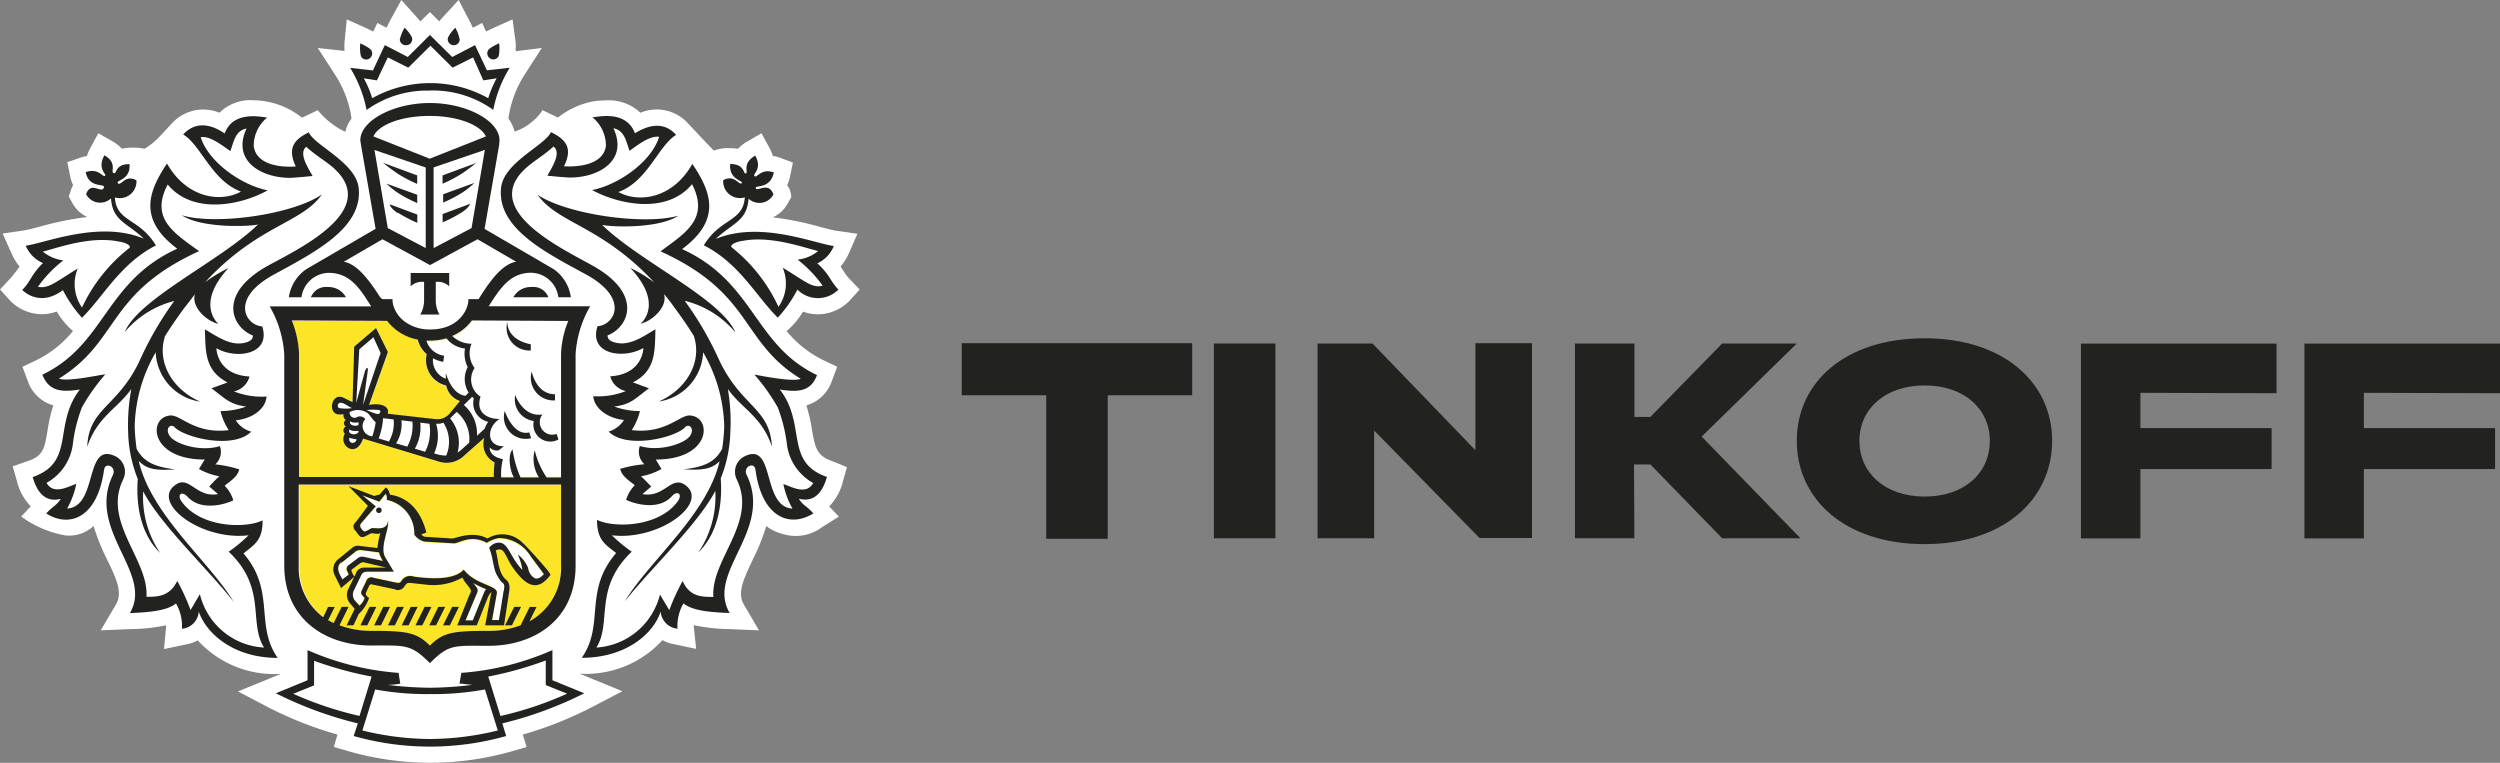 <svg id="Layer_1" data-name="Layer 1" xmlns="http://www.w3.org/2000/svg" viewBox="0 0 243.88 74.41"><rect x="0" y="0" width="243.88" height="74.41" fill="#808080" stroke="none"/><defs><style>.cls-1,.cls-5{fill:#222220;}.cls-2{fill:#dee0e2;}.cls-2,.cls-4,.cls-5{fill-rule:evenodd;}.cls-3{fill:#fff;}.cls-4{fill:#fce527;}</style></defs><title>11</title><path class="cls-1" d="M102.06,38.56H93.82V33.48H116.3v5.08h-8.24v14h-6Z" transform="translate(0 0)"/><path class="cls-1" d="M118.42,52.51v-19h6v19Z" transform="translate(0 0)"/><path class="cls-1" d="M143.93,43.92V33.48h5.52v19h-5.12L134.05,42V52.51h-5.52v-19h5.36Z" transform="translate(0 0)"/><path class="cls-1" d="M159.44,52.51h-5.8v-19h5.8v7.16H161l7-7.16h7.28L166,42.59l9.64,9.92H168L161,45.31h-1.6Z" transform="translate(0 0)"/><path class="cls-1" d="M200.19,43c0,5.68-4.68,10.08-12.44,10.08S175.28,48.71,175.28,43,180,33,187.75,33,200.19,37.36,200.19,43Zm-6.08,0c0-3.12-2.52-5.4-6.36-5.4s-6.36,2.28-6.36,5.4,2.48,5.44,6.36,5.44S194.11,46.15,194.11,43Z" transform="translate(0 0)"/><path class="cls-1" d="M208.8,38.32v3.44h12.8v4H208.8v6.76H203v-19h19.08v4.84Z" transform="translate(0 0)"/><path class="cls-1" d="M230.6,38.32v3.44h12.8v4H230.6v6.76h-5.8v-19h19.08v4.84Z" transform="translate(0 0)"/><path class="cls-2" d="M23.73,54c1-.83,1.91-1.24,1.87-3.24-1.57.8-6,.76-7.87-1.8-.53-.73,0-1.09.54-.52,1.27,1.44,3.62.79,4.48.37a3.39,3.39,0,0,0-.84-1.42c.32-.32,1.23-.79,1.42-1.6A11.35,11.35,0,0,0,21,45.29a1.63,1.63,0,0,0,.46-1.78c-1.93.59-4.31-.21-4.85-.93s0-1.36.46-.9c1,1,5.69,2.16,7.45.41A2.62,2.62,0,0,1,23,41c1.63-.16,2.93-1.12,3-2.32a7.25,7.25,0,0,1-3.18-.5,2,2,0,0,0,1.52-1.45c-3-.18-3.22-2.39-3.23-2.76,1.94,1.12,5.36.62,4.47-2.13-1.61-.09-3.24-2.7,1.2-5.1,4-2.18,8.62-4.54,8.22-8.41-.26-2.48-4.35-4.17-4.87-5.43-1.7.81-2,1.75-1.28,3.33,0,0-3.8.38-4.1-2a3.58,3.58,0,0,1,1.32-2.78c-.43,0-3.29-.77-4.15,1.57-1.61-1.09-3-1.06-4.06.1,1.72,1,2.79,4.53,5.64,5.57-2,1.1-5.31.64-7.22-2.74-1.81,2.73-2.85,5.43,1,8.31-7.07,3.22-7,9.36-13.16,12.29C4.79,38.25,6.1,38.25,7.78,38c-2.66,3.45-.39,7.07-4.6,8.54.39,1.41,1.18,2.53,2.74,2.12-.44.69-.73.67-1.42,1.43,2.3,1.45,5,.4,5.65-4.25.11-.83,1.25-.31.86.5-2.62,5.42,4,9.5,1.66,13.48,2.07-.09,3.64-.25,4.51-.95a4.47,4.47,0,0,1,.58,2.48,1.81,1.81,0,0,0,1.64-1.68c.75,2.18,3.42,4.51,7.71,4.51-2.27-3.23-.16-6.52-3.37-10.22m-4.23,4-.92,1.56a20,20,0,0,0-1.3-2.84c-.73,1.52-1.9,1.55-3,1.55C14.51,54.59,10,50.94,12,46.8a1.68,1.68,0,0,0-.72-2.28C8.18,43,9.59,49.41,6.54,49.6a8.16,8.16,0,0,0,.89-2.39c-.65.17-2.21,1.16-2.91-.11a5,5,0,0,0,2.58-3.9A15,15,0,0,1,8,39.72a19.51,19.51,0,0,1,2.27-3.2c-.31,0-3.75.77-4.52.41,5.95-3.65,4.61-8.3,13.67-12.43-2.38-1.77-4.81-3.17-3.07-6.55,2.48,3,7.21,2,9.75.56-2.52-.5-5.77-2.72-6.54-5.19,1-.15,2.18.88,2.89,1.36.34-.91.48-2,1.58-2.2-1.47,3.16,1.44,4.8,4.22,4.81.43,0,2.23-.18,2.23-.18-.29-.59-1.45-2.2-.6-2.86.68.64,1.49,1.15,2.23,1.71,5.4,4.18-2.57,8.05-5.83,9.81-5.12,2.76-3.75,6.05-1.61,6.89,0,.37-.24.54-.59.65-1.49.5-2.9-.57-4.09-1.25.07,2.06-.07,4,2.21,5.18l-1.57.58c1.35,1,1.76,1.57,3.39,1.78A7.37,7.37,0,0,1,21.5,40a6,6,0,0,0,.8,1.86c-3.33.4-4.66-1.51-5.69-1.43-2.2.16-2.06,4.3,3.35,4.3l-.56.93a6.15,6.15,0,0,0,2,.71c-.36.29-.71.68-1,1l.86.74c-2.21.4-2.83-2-4.26-.82-2.18,1.73,2.63,5.38,7.25,4.84a15,15,0,0,1-1.94,1.61c3.76,3.55,1.91,6.9,3.45,9.35a6.81,6.81,0,0,1-6.21-5.17" transform="translate(0 0)"/><path class="cls-2" d="M13.57,45c.78.81,1.73.9,3.52.78-2-.24-3.08-.72-3.77-2a19.1,19.1,0,0,1-.2-2.17,15.05,15.05,0,0,1,2.06-7.26,5.07,5.07,0,0,0,4.34,4.81c-2.7-1.18-4.29-3.84-3.42-6.41.56-.9,1.2-1.83,1.91-2.77.36-.46.7-.89,1-1.3-.36,1.31,1.22,2.67,2.29,2.89-.58-.56-1.81-2.39,1-5.44A13,13,0,0,0,20,27.53c5.18-5.6,9.44-5.76,11.4-8.58-2.84,1.94-10.34,3-13.71,2.07,1.86,1.24,6.35,1.13,7.44.9-3.66,3.56-11.64,7.23-13,10.5A9.32,9.32,0,0,1,17,29.35a32.47,32.47,0,0,0-3.34,5.74c-2.12,4.61-5,4.67-5.15,8.48,1-3,2.94-3.7,4.3-5.63a19,19,0,0,0-.31,4.19,13.06,13.06,0,0,0,.94,4.59c-.14,1.88,0,5.09,2.19,7.22a9.73,9.73,0,0,1-1.65-6c1.69,3.26,6.5,7.76,8.83,10.78-2.33-3.89-8-8.43-9.25-13.68" transform="translate(0 0)"/><path class="cls-2" d="M66.86,29.35a9.34,9.34,0,0,1,4.89,3.08c-1.38-3.27-9.37-6.94-13-10.5,1.1.23,5.59.35,7.45-.9-3.37.92-10.88-.13-13.71-2.07,2,2.82,6.22,3,11.4,8.58A12.94,12.94,0,0,0,61.5,26.1c2.85,3.05,1.62,4.87,1,5.44,1.06-.23,2.65-1.58,2.29-2.89.34.41.69.85,1,1.3.71.94,1.34,1.87,1.9,2.77.86,2.57-.73,5.23-3.42,6.41a5.06,5.06,0,0,0,4.33-4.81,15,15,0,0,1,2.06,7.26,19.12,19.12,0,0,1-.2,2.17c-.69,1.31-1.8,1.79-3.76,2,1.79.11,2.73,0,3.52-.78-1.23,5.24-6.93,9.79-9.26,13.68,2.33-3,7.14-7.52,8.83-10.78a9.74,9.74,0,0,1-1.65,6c2.15-2.12,2.32-5.33,2.18-7.22a13.18,13.18,0,0,0,.94-4.59,18.58,18.58,0,0,0-.31-4.19c1.36,1.94,3.33,2.68,4.3,5.63-.18-3.81-3-3.87-5.15-8.48a32.16,32.16,0,0,0-3.34-5.74" transform="translate(0 0)"/><path class="cls-2" d="M76.1,38c1.67.26,3,.26,3.61-1.41-6.15-2.93-6.1-9.07-13.16-12.29,3.88-2.88,2.84-5.59,1-8.31-1.91,3.38-5.2,3.84-7.22,2.74,2.85-1,3.92-4.55,5.64-5.57C64.93,12,63.55,11.94,62,13c-.87-2.33-3.72-1.57-4.15-1.57a3.58,3.58,0,0,1,1.32,2.78c-.3,2.34-4.09,2-4.09,2,.76-1.58.43-2.52-1.28-3.33-.52,1.26-4.6,2.95-4.86,5.43-.41,3.88,4.18,6.23,8.21,8.41,4.44,2.4,2.81,5,1.2,5.1-.89,2.76,2.53,3.25,4.47,2.13,0,.37-.25,2.58-3.23,2.76a2,2,0,0,0,1.52,1.45,7.3,7.3,0,0,1-3.18.5c.11,1.2,1.41,2.16,3,2.32a2.61,2.61,0,0,1-1.51,1.13c1.76,1.75,6.49.6,7.45-.41.44-.46,1,.2.46.89s-2.92,1.52-4.85.93a1.64,1.64,0,0,0,.45,1.78,11.34,11.34,0,0,0-2.37.45c.18.81,1.1,1.28,1.42,1.6a3.4,3.4,0,0,0-.84,1.42c.86.42,3.22,1.07,4.48-.37.51-.57,1.07-.21.55.52-1.86,2.56-6.3,2.6-7.87,1.8,0,2,.82,2.41,1.87,3.25-3.21,3.7-1.09,7-3.36,10.22,4.28,0,7-2.33,7.71-4.51a1.81,1.81,0,0,0,1.64,1.68,4.54,4.54,0,0,1,.58-2.48c.87.7,2.45.86,4.51.95-2.34-4,4.29-8.05,1.66-13.48-.39-.81.75-1.33.86-.5.61,4.64,3.35,5.7,5.65,4.25-.69-.76-1-.74-1.42-1.43,1.55.41,2.34-.71,2.74-2.12-4.21-1.48-1.94-5.09-4.6-8.54m.35,9.23a7.86,7.86,0,0,0,.88,2.4c-3.06-.2-1.64-6.64-4.7-5.09a1.68,1.68,0,0,0-.72,2.28c2,4.14-2.56,7.79-2.3,11.42-1.13,0-2.3,0-3-1.55a20.13,20.13,0,0,0-1.3,2.84l-.92-1.56a6.82,6.82,0,0,1-6.21,5.17c1.54-2.45-.31-5.79,3.45-9.35a14.79,14.79,0,0,1-1.94-1.61c4.62.55,9.43-3.11,7.24-4.84-1.43-1.13-2.06,1.22-4.26.82l.86-.74c-.3-.3-.65-.69-1-1a6.12,6.12,0,0,0,2-.71l-.56-.93c5.41,0,5.54-4.14,3.35-4.3-1-.08-2.37,1.82-5.69,1.43a6.25,6.25,0,0,0,.8-1.86,7.38,7.38,0,0,1-2.51-.44c1.63-.21,2-.76,3.39-1.78l-1.57-.58c2.28-1.14,2.14-3.12,2.2-5.18-1.19.69-2.6,1.75-4.08,1.25-.35-.12-.59-.28-.59-.65,2.14-.84,3.5-4.13-1.61-6.89C54.35,24,46.38,20.14,51.78,16c.74-.56,1.54-1.07,2.22-1.71.85.65-.31,2.26-.6,2.86,0,0,1.8.18,2.22.18,2.78,0,5.7-1.66,4.23-4.81,1.11.23,1.24,1.29,1.57,2.2.71-.48,1.94-1.51,2.89-1.36-.77,2.47-4,4.69-6.54,5.19,2.55,1.39,7.27,2.42,9.75-.56,1.74,3.37-.68,4.78-3.07,6.55,9.07,4.14,7.73,8.78,13.68,12.43-.77.36-4.22-.36-4.52-.41a19.24,19.24,0,0,1,2.28,3.2,15.12,15.12,0,0,1,.88,3.48,5.05,5.05,0,0,0,2.58,3.9c-.7,1.27-2.25.28-2.9.11" transform="translate(0 0)"/><path class="cls-2" d="M33.27,57.37l1.29-1.1-.2-.4c-.14-.28-.07-.3.08-.41l.68-.51a.54.54,0,0,1,.52-.07l2,.48H35.54a.83.83,0,0,0-.83.59l-.15.31L34,57.42a1.29,1.29,0,0,0,.21,1.51l.39.46L33.81,61h.67L35,59.88a3.64,3.64,0,0,0,1-1.55c-.23-.19-.4-.32-.27-.59l.25-.53c.08-.18.11-.25.35-.2l2.15.47a.75.75,0,0,0,.95-.24c.3-.45.34-.4,1-.33l1.1.12a5.78,5.78,0,0,0,3.58-.7A14.11,14.11,0,0,0,46,57.5c.07.13,0,.32-.14.56L44.61,61h1.9l1.08-2.69a1.55,1.55,0,0,1,.36-.56L47.33,61h1.84l.49-3.22c.11-.71,0-.94-.3-1.24-.77-.65-.75-2-1-2.84a.74.74,0,0,1,.46-.09c.4,0,.7,1.07,1.18,1.72.94,1.33,2.23,2.79,3.71.73a4.8,4.8,0,0,0-.48-.65l-.41-.48c-.24-.27-1.38-1.57-1.86-2a2.78,2.78,0,0,0-3.41-.4c-1.5-.78-3.08,0-3.46,0l-2.58-.16a.51.51,0,0,1-.42-.25l.48-.16C41.13,50.07,40,48.5,38,48.24c0,0-.12-.59-.41-.71l-.59.69a2,2,0,0,0-.5.14L34,47.43l1.89,1.91s-1,1.39-1.26,1.67a.51.51,0,0,0,0,.71l.37.48c.19.25.4.24.7.08l.41-.22c.18-.15.79.15,1-.09a7.64,7.64,0,0,0-.29,1.48l-1.7-.2a.86.86,0,0,0-.77.18L33,54.55a1.26,1.26,0,0,0-.33,1.6Zm14,.32-1.15,2.83h-.71l1.15-2.74c.12-.35-.11-.52-.39-.91a8.32,8.32,0,0,0,1.25.6,1.4,1.4,0,0,0-.14.22M36.2,51.55l-.33.17c-.23.13-.34.19-.54-.06l-.14-.18a.37.37,0,0,1,.05-.46l1.41-1.65-1.3-1.07,1.66.61.61-.76c.18.15.12.59.12.59a3.36,3.36,0,0,1,2.69,3.39,1.61,1.61,0,0,0,1,.69l2.87.17c.47,0,1.66-.91,3.19,0a3.05,3.05,0,0,1,1.22-.47,3.72,3.72,0,0,1,3.08,1.78C52.32,55,53.06,56,53.06,56c-.32.38-.63.5-.89.41a1.32,1.32,0,0,1-.65-1,3.13,3.13,0,0,0-1-1.31,6,6,0,0,1,.44,1.5c-1.12-1.11-1.33-2.47-2.12-2.65a1.15,1.15,0,0,0-1.13.5c.4.92.38,2,.78,2.69.31.53.37.58.51.7.33.24.14.66.09,1l-.43,2.66H48l.47-2.61c.14-.79-2.09-.79-3.23-2.31-1,1.14-3.7.85-4.88.67a1,1,0,0,0-1.2.43c-.15.27-.41.19-.57.15l-2.15-.46a.52.52,0,0,0-.71.33l-.43.89a.4.4,0,0,0,.08.53l.21.22a1.77,1.77,0,0,1-.51.75l-.47-.53a.94.94,0,0,1-.06-1l.7-1.45a.56.56,0,0,1,.52-.33l2.66,0L37.6,54.4c-.61-1,.4-2.77.25-3.61-.08,1.12-1.43.61-1.65.76M33.31,54.9l1.26-1a.78.78,0,0,1,.63-.25l1.78.23a2.9,2.9,0,0,0,.38.85l-1.89-.4a.65.65,0,0,0-.6.16l-.9.68a.45.45,0,0,0-.08.58l.15.31-.63.47-.24-.45c-.24-.48-.26-.92.14-1.23" transform="translate(0 0)"/><path class="cls-2" d="M38.79,20.72a13.23,13.23,0,0,0,1.91,1V20.9l-2.69-1s0,.33.78.86" transform="translate(0 0)"/><path class="cls-2" d="M40.7,19.74v-.81l-3.05-1.09a7.48,7.48,0,0,0,1.14.92,13,13,0,0,0,1.91,1" transform="translate(0 0)"/><path class="cls-2" d="M40.7,17.91v-.82l-3.34-1.23s.65.53,1.43,1.06a13.23,13.23,0,0,0,1.91,1" transform="translate(0 0)"/><path class="cls-2" d="M50.09,29h3.42a1.59,1.59,0,0,0-1.67-1,1.92,1.92,0,0,0-1.75,1" transform="translate(0 0)"/><path class="cls-2" d="M46.51,15.86l-3.34,1.23v.82a12.86,12.86,0,0,0,1.91-1c.78-.53,1.43-1.06,1.43-1.06" transform="translate(0 0)"/><path class="cls-2" d="M45.87,19.87l-2.69,1v.81a13.24,13.24,0,0,0,1.91-1c.78-.53.78-.86.78-.86" transform="translate(0 0)"/><path class="cls-2" d="M46.23,17.85l-3,1.09v.81a12.81,12.81,0,0,0,1.91-1,7.41,7.41,0,0,0,1.14-.92" transform="translate(0 0)"/><path class="cls-2" d="M32,28a1.58,1.58,0,0,0-1.67,1h3.42A1.93,1.93,0,0,0,32,28" transform="translate(0 0)"/><path class="cls-2" d="M48.73,13.68c0-1.92-3.23-3.64-6.79-3.64s-6.79,1.72-6.79,3.64l.08.47,1.42,8.16-6.73,3.92A4,4,0,0,0,28.18,29h1.23a2.73,2.73,0,0,1,2.84-2.38c1.55.08,2.47,1,3.39,2.38l.24.36.34.53h-9.9a10.7,10.7,0,0,1,1.42,4.69V55.14c0,5.3,4.07,7.82,8.48,7.82,3.4,0,3.86-.15,5.74,1.72C43.82,62.81,44.27,63,47.68,63c4.4,0,8.47-2.52,8.47-7.82V34.56a10.67,10.67,0,0,1,1.41-4.69H47.66l.34-.53.24-.36c.91-1.35,1.83-2.29,3.39-2.38A2.73,2.73,0,0,1,54.47,29H55.7A4,4,0,0,0,54,26.23l-6.73-3.92,1.42-8.16Zm-12.2.94,5,1.71v7.86l-3.7-1.95Zm1.23,16.68a4.93,4.93,0,0,0,3,1.84,2.58,2.58,0,0,0,.87,1.42,2.53,2.53,0,0,0,1.9,3.06,2,2,0,0,0,1.35,1.51l-1.05,1.21a1.53,1.53,0,0,1-1.36.56l-4.69-.53c.2-.52-.34-1.13-1.82-.87l1.84-5.15-1.13-2.4-2.13,1.82-.16,5.41-.9-.45c-1.19-.51-1.54,1.64-.41,1.65h.45a.51.51,0,0,0,.21.54.37.37,0,0,0,0,.63.44.44,0,0,0-.09.71,1,1,0,0,0,.55,1.48c.67.18,1.09-.55,1.23-1L42.72,45a2.49,2.49,0,0,0,2.63-.62l1.9-1.67a2,2,0,0,0,1,2.4,9.89,9.89,0,0,0-.08,1.42h-19v-12a9.49,9.49,0,0,0-.71-3.27Zm7.85,4.56a2.47,2.47,0,0,0,.11,2.45l-.31.31c-1.37-.17-1.91-2.21-1.91-2.21a3.45,3.45,0,0,0,0,.54,1.91,1.91,0,0,1-1.26-2,3.23,3.23,0,0,0,1,.35l.09-.6a2.09,2.09,0,0,1-1.73-1.47l-.13,0,.51,0A5.71,5.71,0,0,0,43.55,33a2.64,2.64,0,0,0,1.81,1.05,2.9,2.9,0,0,0,.24,1.78m2,5.4a2,2,0,0,0-.32.63l-.76.7a3.68,3.68,0,0,0-1.28-3l.81-.8.16.16a1.88,1.88,0,0,0,1.39,2.28m-3.69-.35.63-.61a3.43,3.43,0,0,1,1.22,3l-.68.63a2.38,2.38,0,0,1-.43.33,3.74,3.74,0,0,0-.73-3.34m-1.35.52h0a1.31,1.31,0,0,0,.69-.1,3.43,3.43,0,0,1,.28,3.22,3.41,3.41,0,0,1-.94-.14l-.24-.07a4.14,4.14,0,0,0,.19-2.91M41,41.22l.89.11a4.34,4.34,0,0,1-.42,2.73l-1-.3A4.23,4.23,0,0,0,41,41.22M39.16,41l1.07.13a4.25,4.25,0,0,1-.5,2.44l-1.09-.32A3.53,3.53,0,0,0,39.16,41m-4.35-.29a.49.49,0,0,1-.7-.51,1.69,1.69,0,0,1,1.7.06c.27.17.48.64.84.93a8,8,0,0,1-.33,1.37,1,1,0,0,1-.68-1.68.67.67,0,0,0-.84-.18m-.7,2a2.36,2.36,0,0,0,.68.16.39.39,0,0,1-.46.35.37.37,0,0,1-.22-.51m-1-2.87a.28.28,0,0,1,.14-.53c.3,0,.7.35,1.1.52a3.84,3.84,0,0,1-1.24,0m1,2.09c.21.21.86.13.86.13l0,.13c-.28.38-1.07.21-.89-.26m.87-.43c-.47.19-.94-.07-.79-.37.21.2.82.1.82.1ZM35.7,36l-.89,3.24.3-5.23,1.38-1.18.7,1.54-1.77,5.08.47-3.42c0-.24-.15-.27-.19,0M35.77,40A5.62,5.62,0,0,1,37,40c.21.09.07.43-.2.4A5.64,5.64,0,0,1,35.77,40m1.55.79,1.08.13A3.57,3.57,0,0,1,37.94,43l-1-.3a6.69,6.69,0,0,0,.42-2M54.73,55.14a5.93,5.93,0,0,1-3.08,5.46l.69-1.4h-.67L50.79,61a8.71,8.71,0,0,1-3.11.54c-3.51,0-4.44.14-5.74,1.44-1.31-1.29-2.23-1.44-5.74-1.44a8.84,8.84,0,0,1-3.1-.53h0L34,59.2h-.67l-.78,1.58c-.18-.09-.36-.18-.54-.28l.64-1.29H32l-.48,1a6,6,0,0,1-2.39-5V47.27H54.73Zm.71-23.85a9.29,9.29,0,0,0-.72,3.27v12h-1.4a8.16,8.16,0,0,1-1.17-2.66,3.33,3.33,0,0,0,.42,2.66h-1.8A10.52,10.52,0,0,1,50,43.83c-.54.61-.2,2.27.14,2.73H48.9a6,6,0,0,1,.17-1.78c-.62-.12-1.29-.45-1.29-1.14a.93.93,0,0,0,.88.29l.51-.4c-1.69.05-1.76-1.79-.43-2.66-1.33,0-2.33-.75-1.84-2.17a2,2,0,0,1-.58-2.8A2.39,2.39,0,0,1,46,33.52a2.64,2.64,0,0,1-1.85-.73l-.11,0a4.69,4.69,0,0,0,2-1.54Zm-5.09-5.78C49,25.75,47.77,27.45,46.8,29l-.11.18h-1v.18c-.11,1.18-1.23,2.78-3.7,2.78a4.05,4.05,0,0,1-2.59-.83,3,3,0,0,1-1-1.42,2.48,2.48,0,0,1-.11-.53v-.18h-1L37.09,29c-1-1.53-2.17-3.22-3.55-3.47l3.77-2.19,4.64,2.52,4.63-2.52ZM46,22.23l-3.7,1.95V16.32l5-1.71Zm-4.09-6.78-5.49-2.17c.46-1.1,2.62-2,5.49-2s5,.94,5.49,2Z" transform="translate(0 0)"/><path class="cls-2" d="M54.15,39.05v-.6c-1.84,0-2.27-2.22-2.27-2.22a2.22,2.22,0,0,0,2.26,2.83" transform="translate(0 0)"/><path class="cls-2" d="M51.82,42.74l-.19-.57c-1.57.4-2.38-2.09-2.38-2.09a2.12,2.12,0,0,0,2.57,2.66" transform="translate(0 0)"/><path class="cls-2" d="M52.91,40.43c-1.88.3-2.65-1.89-2.65-1.89a2.13,2.13,0,0,0,1.81,2.53,1.65,1.65,0,0,0,2.42,1.8l-.18-.54a1.22,1.22,0,0,1-1.39-1.9" transform="translate(0 0)"/><path class="cls-2" d="M51.78,34.18l0-.6c-2.48-.51-2.27-2.22-2.27-2.22a2.22,2.22,0,0,0,2.26,2.82" transform="translate(0 0)"/><polygon class="cls-2" points="36.05 59.2 35.15 61 35.82 61 36.71 59.2 36.05 59.2"/><polygon class="cls-2" points="37.38 59.2 36.5 61 37.17 61 38.05 59.2 37.38 59.2"/><polygon class="cls-2" points="42.76 59.2 41.88 61 42.54 61 43.43 59.2 42.76 59.2"/><polygon class="cls-2" points="44.11 59.2 43.22 61 43.89 61 44.77 59.2 44.11 59.2"/><polygon class="cls-2" points="41.42 59.2 40.53 61 41.2 61 42.09 59.2 41.42 59.2"/><polygon class="cls-2" points="49.27 61 49.94 61 50.83 59.2 50.16 59.2 49.27 61"/><polygon class="cls-2" points="38.73 59.2 37.84 61 38.51 61 39.4 59.2 38.73 59.2"/><polygon class="cls-2" points="40.07 59.2 39.19 61 39.86 61 40.74 59.2 40.07 59.2"/><path class="cls-2" d="M37,49.51a.28.28,0,1,0,.23.28.26.26,0,0,0-.23-.28" transform="translate(0 0)"/><path class="cls-2" d="M41.94,8.81a10.11,10.11,0,0,1,6.18,1.9,12.34,12.34,0,0,1,1.6-4.11l-2.22.25L46.34,4.38,44.11,5.54,41.94,3.39,39.78,5.54,37.54,4.38,36.38,6.85,34.16,6.6a12.24,12.24,0,0,1,1.6,4.11,10.11,10.11,0,0,1,6.19-1.9m-5.18-1,1.06-2.24,2,1,2.16-2.14,2.17,2.14,2-1,1,2.24,1.3-.2a10.19,10.19,0,0,0-.82,1.94,11.62,11.62,0,0,0-11.32,0,10.1,10.1,0,0,0-.82-1.94Z" transform="translate(0 0)"/><path class="cls-2" d="M44.21,4.39a.59.59,0,0,0,.64-.54,3.67,3.67,0,0,0-.44-1.18s-.71.76-.73,1.08a.59.59,0,0,0,.53.63" transform="translate(0 0)"/><path class="cls-2" d="M47.85,5.71a.59.59,0,0,0,.79-.25,3.62,3.62,0,0,0,.05-1.26s-.94.42-1.09.71a.6.6,0,0,0,.25.79" transform="translate(0 0)"/><path class="cls-2" d="M39.67,4.39a.59.59,0,0,0,.54-.63c0-.33-.73-1.08-.73-1.08A3.7,3.7,0,0,0,39,3.85a.59.59,0,0,0,.63.54" transform="translate(0 0)"/><path class="cls-2" d="M36,5.71a.59.59,0,0,0,.24-.79c-.15-.29-1.09-.71-1.09-.71a3.61,3.61,0,0,0,.06,1.26.58.58,0,0,0,.79.25" transform="translate(0 0)"/><path class="cls-2" d="M79.67,25.71A3.15,3.15,0,0,0,81.35,24c-2-.29-7.21-2.48-11.52-.69,1.61-1.53,3.06-1.73,3.2-3.93a1.56,1.56,0,0,0,2.44-.4c-.44-1.31-1.57-.25-1.72-.61s1.41.16,1.77-1.55c-1.27-.44-1.65.6-1.88.36s.81-.67.06-2c-1.32.77-.63,1.65-.91,1.74S72.7,16,71.24,16c-.14,1.57,1.38,1.62,1.12,1.87s-.69-.9-1.8-.29a1.63,1.63,0,0,0,2.11,1.67c-.17,2.41-2.38,2-4,4.68,3.49,1.79,5.06,4.91,7.21,7.06a12.35,12.35,0,0,0,1.92-2.74,2.82,2.82,0,0,0,4,0c-.8-.82-.83-1.44-2.05-2.56m-3.38.44a3.93,3.93,0,0,1-.42,3.8,15.91,15.91,0,0,0-4.51-5.76c-.32-.2.17-.57,1.06-.68,2.69-.51,5.83.63,7.33,1a3.86,3.86,0,0,1-2,.84,12.12,12.12,0,0,1,2.44,2.54c-1.06.26-1.65-.4-3.92-1.77" transform="translate(0 0)"/><path class="cls-2" d="M53.89,66.36V63.42A27,27,0,0,1,45,65.64l-.17,1.05c.32,0,.72.08,1.25.12a35.13,35.13,0,0,1-4.14.28,35.09,35.09,0,0,1-4.14-.28c.53,0,.93-.07,1.25-.12l-.17-1.05A26.92,26.92,0,0,1,30,63.42v2.94l-3.09,1.27a37.39,37.39,0,0,0,8,2.94L34.5,71.8a27.44,27.44,0,0,0,14.88,0L49,70.57a37.4,37.4,0,0,0,8-2.94ZM28.55,67.7l2.08-.84v-2.4A35,35,0,0,0,36.25,66l-1.18,3.85a34.44,34.44,0,0,1-6.51-2.18m13.39,4.43a28.15,28.15,0,0,1-6.61-.83l1.25-4a28.19,28.19,0,0,0,5.36.45,28.22,28.22,0,0,0,5.36-.45l1.25,4a28.26,28.26,0,0,1-6.61.83m6.88-2.25L47.64,66a35,35,0,0,0,5.61-1.57v2.4l2.08.84a34,34,0,0,1-6.51,2.18" transform="translate(0 0)"/><path class="cls-2" d="M6.11,28.26A12.4,12.4,0,0,0,8,31c2.15-2.15,3.73-5.27,7.21-7.06-1.65-2.71-3.86-2.26-4-4.68a1.64,1.64,0,0,0,2.1-1.67c-1.11-.61-1.5.6-1.8.29s1.27-.3,1.12-1.87c-1.46,0-1.19,1-1.54.88s.41-1-.91-1.74c-.75,1.38.27,1.81.06,2s-.61-.8-1.88-.36c.34,1.7,2,1,1.76,1.55s-1.28-.7-1.72.61a1.55,1.55,0,0,0,2.43.4c.14,2.21,1.59,2.39,3.2,3.93-4.31-1.79-9.55.41-11.52.7A3.14,3.14,0,0,0,4.21,25.7C3,26.83,3,27.45,2.16,28.27c0,0,1.63,1.79,4,0m-2.44-.34a11.83,11.83,0,0,1,2.45-2.54,3.9,3.9,0,0,1-2-.85c1.5-.4,4.65-1.53,7.33-1,.88.12,1.38.48,1.06.68A15.9,15.9,0,0,0,8,29.95a3.94,3.94,0,0,1-.42-3.8c-2.27,1.37-2.86,2-3.92,1.77" transform="translate(0 0)"/><path class="cls-2" d="M40.05,26.62v1.3a1.63,1.63,0,0,1,1.31-.43v1.87A2.79,2.79,0,0,1,41,30.67h1.87a2.8,2.8,0,0,1-.36-1.32V27.48a1.62,1.62,0,0,1,1.31.43v-1.3H40.05Z" transform="translate(0 0)"/><path class="cls-3" d="M82.84,27.18a4.23,4.23,0,0,1-.55-.74L82,26a5.12,5.12,0,0,0,.81-1.29l.83-1.9-2.05-.3c-.35-.05-.91-.2-1.56-.37a30.69,30.69,0,0,0-4.64-.94,3.14,3.14,0,0,0,1.47-1.38l.34-.61s-.09-.85-.42-1.12a3.79,3.79,0,0,0,.29-.87l.28-1.36L76,15.36a3.64,3.64,0,0,0-.61-.15,4.14,4.14,0,0,0-.33-.79L74.28,13l-1.41.82a3.75,3.75,0,0,0-.88.7,3.65,3.65,0,0,0-.67-.06,4.15,4.15,0,0,0-1.69.23L68.5,13.51l-1.34-1.43A4.13,4.13,0,0,0,62.47,11a4.45,4.45,0,0,0-3.3-1.21,9.56,9.56,0,0,0-1.3.1,7.87,7.87,0,0,0-3.44,1.58l-1.5-.72a5.36,5.36,0,0,1-2.73,2.09,3.76,3.76,0,0,0-.61-1.29l.1-.56a10.74,10.74,0,0,1,1.37-3.52l1.79-2.79L50.3,5a7.2,7.2,0,0,0,0-.9L50,1.89l-2,.9c-.22.1-.41.2-.58.29l-.39-.84-.91.47a7.27,7.27,0,0,0-.37-.77L44.74,0,43.25,1.62c-.15.17-.28.32-.4.46l-.91-.9L41,2.09c-.11-.15-.24-.3-.39-.46L39.15,0,38.09,1.94a7.7,7.7,0,0,0-.37.77l-.91-.47-.4.84-.58-.29-2-.9-.22,2.18a7,7,0,0,0,0,.9L31,4.68l1.8,2.79A10.64,10.64,0,0,1,34.2,11l.09.56a3.77,3.77,0,0,0-.61,1.3A7.75,7.75,0,0,1,31,10.75l-1.54.73a7.77,7.77,0,0,0-4.73-1.7A4.28,4.28,0,0,0,21.41,11a4.13,4.13,0,0,0-4.68,1.08s-.82.89-1.34,1.43a7,7,0,0,1-1.29,1,5.59,5.59,0,0,0-2.21,0A3.78,3.78,0,0,0,11,13.8L9.59,13l-.78,1.44a4,4,0,0,0-.33.78,3.67,3.67,0,0,0-.61.15l-1.3.45.27,1.35a3.57,3.57,0,0,0,.29.88,3.26,3.26,0,0,0-.2.46l-.22.66.34.61a3.12,3.12,0,0,0,1.47,1.39,30.64,30.64,0,0,0-4.64.94c-.65.17-1.21.32-1.56.37l-2.06.3.47,1.06.38.84A5.27,5.27,0,0,0,1.91,26,14.3,14.3,0,0,1,1,27.17L0,28.24l1,1.1a4.34,4.34,0,0,0,3.06,1.31,4.4,4.4,0,0,0,1.48-.26,7.4,7.4,0,0,0,1.58,1.9A10.63,10.63,0,0,1,3.5,35.16l-1.31.62.56,1.49A3.66,3.66,0,0,0,5.2,39.54,15.56,15.56,0,0,0,4.64,42c-.3,1.77-.42,2.5-2,3l-1.4.49L1.67,47A5.23,5.23,0,0,0,3,49.39l-.93,1a10.31,10.31,0,0,0,4.36,1.85,3.53,3.53,0,0,0,2.7-.93,20.63,20.63,0,0,0,1.33,3.3c1,2.05,1.5,3.27.84,4.38l-1.47,2.5,2.9-.12A17.9,17.9,0,0,0,16.2,61a1.35,1.35,0,0,1,0,.16L16,63.32l2.54-.54a3.93,3.93,0,0,0,.75-.31,10.11,10.11,0,0,0,7.86,3.28h.21l-4.15,1.7,3,1.57a36.72,36.72,0,0,0,6.71,2.64l-.35,1.21,1.52.44a28.93,28.93,0,0,0,15.77,0l1.51-.44L51,71.66A36.75,36.75,0,0,0,57.71,69l3-1.57-4.15-1.7h.21a10.1,10.1,0,0,0,7.85-3.28,4.17,4.17,0,0,0,.75.31l2.54.54-.23-2.15c0-.05,0-.1,0-.16a18,18,0,0,0,3.46.38l2.9.12L72.58,59c-.66-1.11-.13-2.33.84-4.38a20.4,20.4,0,0,0,1.33-3.3,4.48,4.48,0,0,0,1.76.81,4.07,4.07,0,0,0,.91.15,4.32,4.32,0,0,0,2.81-.88l1.6-1-.94-1A5.24,5.24,0,0,0,82.22,47l.4-1.43L81.22,45c-1.56-.55-1.68-1.28-2-3a15.44,15.44,0,0,0-.56-2.46,3.66,3.66,0,0,0,2.45-2.27l.56-1.49-1.3-.62a10.63,10.63,0,0,1-3.63-2.86,7.46,7.46,0,0,0,1.59-1.9,4.41,4.41,0,0,0,1.47.26h0a4.33,4.33,0,0,0,3.06-1.31l1-1.1Z" transform="translate(0 0)"/><path class="cls-4" d="M29.16,46.57v-12a9.43,9.43,0,0,0-.71-3.26h9.31a5.44,5.44,0,0,0,8.36,0h9.32a9.26,9.26,0,0,0-.71,3.26v12ZM41.94,63c-1.3-1.3-2.23-1.44-5.74-1.44-4.19,0-7-2.46-7-6.39V47.28H54.73v7.87c0,3.93-2.84,6.39-7,6.39-3.51,0-4.44.14-5.74,1.44" transform="translate(0 0)"/><path class="cls-3" d="M30.64,64.46v2.4l-2.08.84a34.25,34.25,0,0,0,6.51,2.18L36.25,66a35.4,35.4,0,0,1-5.61-1.57" transform="translate(0 0)"/><path class="cls-3" d="M41.94,67.71a28,28,0,0,1-5.36-.45l-1.25,4a26.61,26.61,0,0,0,13.21,0l-1.25-4a28,28,0,0,1-5.35.45" transform="translate(0 0)"/><path class="cls-3" d="M53.25,64.46A35.38,35.38,0,0,1,47.64,66l1.18,3.84a34,34,0,0,0,6.5-2.18l-2.08-.84Z" transform="translate(0 0)"/><path class="cls-3" d="M26.28,25.79C29.54,24,37.5,20.16,32.11,16c-.74-.57-1.55-1.08-2.23-1.71-.84.65.32,2.26.61,2.85,0,0-1.8.18-2.23.18-2.78,0-5.69-1.66-4.21-4.81-1.11.23-1.24,1.29-1.58,2.2-.71-.48-1.94-1.51-2.89-1.36.77,2.47,4,4.69,6.54,5.19-2.55,1.39-7.27,2.42-9.75-.57-1.74,3.37.69,4.78,3.06,6.55-9.06,4.13-7.73,8.78-13.67,12.43.77.36,4.21-.36,4.52-.41A19.7,19.7,0,0,0,8,39.72a15.16,15.16,0,0,0-.88,3.48,5,5,0,0,1-2.58,3.9c.7,1.27,2.25.28,2.9.11a8.15,8.15,0,0,1-.89,2.4c3.05-.2,1.64-6.64,4.7-5.09A1.69,1.69,0,0,1,12,46.8c-2,4.14,2.55,7.79,2.31,11.42,1.12,0,2.28,0,3-1.55a20.45,20.45,0,0,1,1.3,2.84L19.51,58a6.8,6.8,0,0,0,6.21,5.16c-1.55-2.45.31-5.79-3.45-9.34a14.74,14.74,0,0,0,1.94-1.6c-4.61.54-9.43-3.11-7.24-4.84,1.43-1.13,2.05,1.22,4.26.82l-.86-.74c.3-.3.65-.69,1-1a6.12,6.12,0,0,1-2-.71l.56-.92c-5.4,0-5.54-4.14-3.35-4.3,1-.08,2.36,1.82,5.69,1.43a6,6,0,0,1-.8-1.86A7.29,7.29,0,0,0,24,39.62c-1.62-.21-2-.75-3.39-1.78l1.57-.58c-2.28-1.14-2.14-3.12-2.21-5.18,1.19.69,2.59,1.75,4.09,1.25.36-.12.58-.28.59-.65-2.14-.84-3.5-4.13,1.61-6.89m-3.9.32c-2.85,3.05-1.62,4.88-1,5.44-1.06-.23-2.65-1.58-2.29-2.89-.34.41-.68.84-1,1.3-.71.94-1.34,1.87-1.9,2.77-.86,2.57.72,5.23,3.42,6.41a5.06,5.06,0,0,1-4.34-4.81,15,15,0,0,0-2.05,7.25,19.27,19.27,0,0,0,.2,2.17c.69,1.31,1.8,1.79,3.77,2-1.79.11-2.74,0-3.52-.79,1.22,5.24,6.93,9.79,9.25,13.68-2.32-3-7.14-7.52-8.82-10.78a9.72,9.72,0,0,0,1.65,6c-2.16-2.12-2.32-5.33-2.18-7.21a13.06,13.06,0,0,1-.94-4.59,19,19,0,0,1,.31-4.19c-1.36,1.94-3.33,2.68-4.3,5.63.19-3.8,3-3.86,5.15-8.48A32.49,32.49,0,0,1,17,29.36a9.32,9.32,0,0,0-4.88,3.07c1.38-3.27,9.36-6.94,13-10.49-1.1.23-5.58.35-7.44-.9C21.1,22,28.6,20.91,31.44,19c-2,2.81-6.21,3-11.4,8.57a13.32,13.32,0,0,1,2.35-1.43" transform="translate(0 0)"/><path class="cls-3" d="M76.77,43.21a15.15,15.15,0,0,0-.88-3.48,19.09,19.09,0,0,0-2.28-3.2c.31,0,3.75.77,4.52.41-5.95-3.65-4.61-8.29-13.67-12.43,2.38-1.77,4.81-3.18,3.07-6.55-2.48,3-7.21,2-9.75.57,2.52-.5,5.76-2.73,6.54-5.19-1-.15-2.18.88-2.89,1.36-.34-.91-.47-2-1.57-2.2,1.48,3.16-1.44,4.8-4.22,4.81-.43,0-2.22-.18-2.22-.18.29-.59,1.45-2.2.6-2.85-.68.64-1.48,1.15-2.22,1.71-5.4,4.18,2.57,8.05,5.83,9.81,5.11,2.76,3.75,6,1.61,6.89,0,.37.24.53.59.65,1.49.5,2.89-.57,4.08-1.25-.07,2.06.07,4-2.2,5.18l1.57.58c-1.35,1-1.76,1.57-3.38,1.78a7.32,7.32,0,0,0,2.51.44,6.27,6.27,0,0,1-.8,1.86c3.33.4,4.67-1.5,5.69-1.43,2.19.16,2.06,4.3-3.35,4.3l.56.92a6.1,6.1,0,0,1-2,.71c.36.29.71.68,1,1l-.86.74c2.2.4,2.83-2,4.26-.82,2.18,1.73-2.63,5.38-7.24,4.84a14.92,14.92,0,0,0,1.94,1.6c-3.76,3.55-1.91,6.9-3.45,9.35A6.83,6.83,0,0,0,64.38,58l.91,1.55a21,21,0,0,1,1.3-2.84c.73,1.52,1.9,1.55,3,1.55-.25-3.63,4.3-7.28,2.3-11.42a1.69,1.69,0,0,1,.72-2.28c3.06-1.55,1.64,4.89,4.7,5.09a7.91,7.91,0,0,1-.89-2.4c.65.17,2.2,1.16,2.9-.11a5.05,5.05,0,0,1-2.58-3.9M71,37.94a18.64,18.64,0,0,1,.31,4.19,13.19,13.19,0,0,1-.94,4.59c.14,1.88,0,5.09-2.18,7.21a9.76,9.76,0,0,0,1.65-6c-1.69,3.26-6.5,7.76-8.83,10.78,2.33-3.89,8-8.43,9.25-13.68-.79.82-1.73.9-3.52.79,2-.24,3.07-.72,3.76-2a18.92,18.92,0,0,0,.2-2.17,15,15,0,0,0-2.06-7.25,5.06,5.06,0,0,1-4.34,4.81C67,38,68.64,35.3,67.77,32.73c-.56-.9-1.19-1.82-1.9-2.77-.35-.45-.7-.89-1-1.3.36,1.31-1.22,2.66-2.29,2.89.58-.56,1.81-2.39-1-5.44a13.16,13.16,0,0,1,2.35,1.43c-5.18-5.6-9.44-5.75-11.4-8.57,2.84,1.94,10.34,3,13.71,2.07-1.86,1.24-6.35,1.13-7.44.9,3.65,3.55,11.65,7.23,13,10.49a9.33,9.33,0,0,0-4.88-3.07,32.29,32.29,0,0,1,3.34,5.74c2.13,4.61,5,4.67,5.16,8.48-1-3-2.94-3.7-4.3-5.63" transform="translate(0 0)"/><path class="cls-3" d="M46.12,31.3a5.15,5.15,0,0,1-4.18,2,6.14,6.14,0,0,1-1.19-.12,2.49,2.49,0,0,0,.87,1.41,2.53,2.53,0,0,0,1.9,3.06,2,2,0,0,0,1.35,1.51l-1,1.21a1.56,1.56,0,0,1-1.36.56l-4.69-.53c.2-.52-.34-1.12-1.82-.86l1.84-5.16L36.68,32l-2.13,1.82-.16,5.41-.92-.45c-1.18-.51-1.53,1.64-.4,1.65h.45a.51.51,0,0,0,.22.54.36.36,0,0,0,0,.63.45.45,0,0,0-.09.71,1,1,0,0,0,.55,1.48c.68.18,1.1-.55,1.24-1L42.72,45a2.49,2.49,0,0,0,2.63-.62l1.9-1.67a2,2,0,0,0,1,2.4,8.49,8.49,0,0,0-.08,1.41h6.57v-12a9.27,9.27,0,0,1,.71-3.27H46.12Z" transform="translate(0 0)"/><path class="cls-3" d="M35.19,51.5l.14.18c.2.24.31.19.54.06l.33-.18c.21-.16,1.57.36,1.64-.77.15.84-.85,2.62-.25,3.61l.81,1.34-2.66,0a.56.56,0,0,0-.52.34l-.7,1.44a1,1,0,0,0,.06,1l.47.53a1.82,1.82,0,0,0,.51-.76l-.21-.21a.4.4,0,0,1-.08-.53l.43-.89a.52.52,0,0,1,.71-.34l2.15.46c.16,0,.41.12.57-.15a1,1,0,0,1,1.2-.43c1.18.18,3.91.46,4.88-.68,1.14,1.52,3.37,1.52,3.23,2.31L48,60.53h.71l.43-2.66c0-.31.24-.74-.1-1-.14-.11-.2-.16-.51-.69-.41-.71-.38-1.77-.78-2.69A1.16,1.16,0,0,1,48.86,53c.79.19,1,1.55,2.12,2.66a5.89,5.89,0,0,0-.45-1.5,3.11,3.11,0,0,1,1,1.31,1.34,1.34,0,0,0,.65,1c.26.1.58,0,.89-.41,0,0-.74-1-1.28-1.73a3.69,3.69,0,0,0-3.07-1.78,3,3,0,0,0-1.22.46c-1.53-.86-2.72.05-3.19.05l-2.86-.17a1.63,1.63,0,0,1-1-.69,3.36,3.36,0,0,0-2.69-3.39s.06-.44-.11-.59l-.6.75-1.66-.61,1.3,1.07L35.24,51a.38.38,0,0,0-.05.46" transform="translate(0 0)"/><path class="cls-3" d="M33.31,54.9c-.4.31-.38.74-.14,1.23l.24.45L34,56.1l-.14-.31a.45.45,0,0,1,.08-.58l.9-.68a.63.63,0,0,1,.6-.16l1.89.4a2.89,2.89,0,0,1-.38-.84L35.2,53.7a.79.79,0,0,0-.63.24Z" transform="translate(0 0)"/><path class="cls-3" d="M45.42,60.53h.71l1.15-2.83a2,2,0,0,1,.14-.22,8.29,8.29,0,0,1-1.25-.6c.29.39.51.55.39.91Z" transform="translate(0 0)"/><path class="cls-3" d="M46,22.25l1.32-7.62-5,1.71v7.86Zm-2.85-5.14,3.34-1.23s-.65.53-1.42,1.06a13,13,0,0,1-1.91,1Zm0,1.84,3-1.09a7.67,7.67,0,0,1-1.14.92,13.37,13.37,0,0,1-1.91,1Zm0,2,2.68-1s0,.33-.77.85a13.08,13.08,0,0,1-1.91,1Z" transform="translate(0 0)"/><path class="cls-3" d="M37.09,29l.11.18h1v.18a2.37,2.37,0,0,0,.11.53,3.06,3.06,0,0,0,1,1.42,4,4,0,0,0,2.59.83c2.47,0,3.59-1.6,3.7-2.78v-.18h1l.11-.18c1-1.53,2.17-3.22,3.55-3.47l-3.78-2.19-4.63,2.52-4.63-2.52-3.77,2.19c1.38.24,2.57,1.94,3.55,3.47" transform="translate(0 0)"/><path class="cls-3" d="M41.55,24.19V16.33l-5-1.71,1.32,7.62Zm-.84-2.47a13.2,13.2,0,0,1-1.91-1c-.78-.53-.78-.86-.78-.86l2.69,1Zm0-4.62v.81a13,13,0,0,1-1.91-1c-.78-.53-1.43-1.06-1.43-1.06Zm0,1.84v.81a13.15,13.15,0,0,1-1.91-1,7.53,7.53,0,0,1-1.14-.92Z" transform="translate(0 0)"/><path class="cls-3" d="M41.94,11.26c-2.87,0-5,.94-5.49,2l5.49,2.17,5.48-2.17c-.47-1.1-2.61-2-5.48-2" transform="translate(0 0)"/><path class="cls-3" d="M41.94,8.12A11.78,11.78,0,0,1,47.6,9.59a9.84,9.84,0,0,1,.82-1.94l-1.3.2-1-2.24-2,1L41.94,4.51,39.78,6.65l-2-1L36.76,7.85l-1.3-.2a10,10,0,0,1,.82,1.94,11.78,11.78,0,0,1,5.66-1.47" transform="translate(0 0)"/><path class="cls-3" d="M77.75,25.39a3.9,3.9,0,0,0,2-.85c-1.5-.4-4.64-1.53-7.32-1-.89.12-1.38.48-1.06.68A15.88,15.88,0,0,1,75.86,30a3.94,3.94,0,0,0,.42-3.8c2.27,1.37,2.86,2,3.91,1.77a11.87,11.87,0,0,0-2.44-2.54" transform="translate(0 0)"/><path class="cls-3" d="M8,30a15.87,15.87,0,0,1,4.52-5.76c.32-.2-.18-.56-1.06-.68-2.68-.51-5.83.63-7.33,1a3.92,3.92,0,0,0,2,.85,11.82,11.82,0,0,0-2.44,2.54c1.06.26,1.65-.4,3.91-1.77A4,4,0,0,0,8,30" transform="translate(0 0)"/><path class="cls-5" d="M23.74,54c1-.83,1.91-1.24,1.87-3.24-1.57.8-6,.76-7.87-1.8-.53-.73,0-1.09.54-.52,1.27,1.44,3.63.79,4.48.37a3.37,3.37,0,0,0-.84-1.42c.32-.32,1.23-.79,1.42-1.6A11.31,11.31,0,0,0,21,45.3a1.63,1.63,0,0,0,.45-1.78c-1.93.59-4.3-.21-4.85-.93s0-1.36.46-.89c1,1,5.69,2.16,7.45.41A2.61,2.61,0,0,1,23,41c1.63-.16,2.93-1.12,3-2.32a7.26,7.26,0,0,1-3.18-.5,2,2,0,0,0,1.52-1.45c-3-.18-3.21-2.39-3.23-2.76,1.94,1.12,5.35.62,4.47-2.13-1.61-.09-3.24-2.7,1.2-5.09,4-2.18,8.62-4.54,8.21-8.41-.26-2.48-4.35-4.17-4.86-5.43-1.7.81-2,1.75-1.28,3.33,0,0-3.8.38-4.1-2a3.58,3.58,0,0,1,1.32-2.78c-.43,0-3.29-.77-4.15,1.56-1.6-1.09-3-1.05-4.05.1,1.72,1,2.79,4.53,5.64,5.57-2,1.1-5.3.64-7.22-2.74-1.81,2.73-2.85,5.43,1,8.31-7.07,3.22-7,9.36-13.16,12.29C4.8,38.25,6.11,38.25,7.79,38c-2.66,3.45-.39,7.07-4.6,8.54.4,1.41,1.19,2.53,2.74,2.12-.44.69-.73.67-1.42,1.43,2.3,1.45,5,.4,5.64-4.25.11-.83,1.25-.31.86.5-2.62,5.42,4,9.5,1.66,13.47,2.07-.09,3.64-.25,4.5-.94a4.44,4.44,0,0,1,.58,2.47,1.81,1.81,0,0,0,1.64-1.68c.75,2.18,3.42,4.52,7.7,4.52-2.27-3.24-.16-6.52-3.36-10.22m-4.23,4-.91,1.55a20.45,20.45,0,0,0-1.3-2.84c-.73,1.52-1.9,1.55-3,1.55C14.52,54.59,10,50.94,12,46.8a1.69,1.69,0,0,0-.72-2.28C8.19,43,9.61,49.42,6.55,49.61a8.15,8.15,0,0,0,.89-2.4c-.65.17-2.2,1.16-2.9-.11a5,5,0,0,0,2.58-3.9A15.06,15.06,0,0,1,8,39.72a19.62,19.62,0,0,1,2.27-3.2c-.31,0-3.74.77-4.52.41,5.95-3.65,4.61-8.29,13.67-12.43C17,22.74,14.61,21.33,16.36,18c2.48,3,7.2,2,9.75.57-2.52-.5-5.76-2.73-6.53-5.19.95-.15,2.18.88,2.89,1.36.34-.91.48-2,1.58-2.2-1.47,3.15,1.44,4.8,4.21,4.81.43,0,2.23-.18,2.23-.18-.29-.59-1.45-2.2-.61-2.85.68.64,1.49,1.15,2.23,1.71,5.4,4.18-2.57,8.05-5.83,9.81-5.11,2.76-3.74,6.05-1.61,6.89,0,.37-.24.53-.59.65-1.49.5-2.9-.57-4.09-1.25.07,2.06-.07,4,2.21,5.18l-1.57.57c1.35,1,1.76,1.57,3.39,1.78a7.32,7.32,0,0,1-2.51.44,6,6,0,0,0,.8,1.86c-3.33.4-4.66-1.5-5.69-1.43-2.2.16-2.06,4.3,3.35,4.3l-.56.92a6.11,6.11,0,0,0,2,.71c-.36.29-.7.68-1,1l.86.74c-2.21.4-2.83-2-4.26-.82-2.18,1.73,2.63,5.38,7.24,4.84a14.88,14.88,0,0,1-1.94,1.6c3.76,3.55,1.9,6.9,3.45,9.35A6.81,6.81,0,0,1,19.51,58" transform="translate(0 0)"/><path class="cls-5" d="M13.58,45c.78.82,1.73.9,3.52.79-2-.24-3.08-.72-3.77-2a19.64,19.64,0,0,1-.19-2.17,15,15,0,0,1,2.05-7.25,5.07,5.07,0,0,0,4.34,4.81c-2.7-1.18-4.28-3.84-3.42-6.41.56-.9,1.2-1.82,1.9-2.77.36-.45.7-.89,1-1.3-.36,1.31,1.22,2.66,2.28,2.89-.57-.56-1.81-2.39,1-5.44A13.37,13.37,0,0,0,20,27.54c5.18-5.6,9.44-5.75,11.4-8.57C28.6,20.91,21.1,22,17.73,21c1.86,1.24,6.35,1.13,7.44.9-3.66,3.55-11.64,7.23-13,10.49A9.3,9.3,0,0,1,17,29.36a32.47,32.47,0,0,0-3.34,5.74c-2.12,4.61-5,4.67-5.15,8.48,1-2.95,2.93-3.7,4.3-5.63a19.09,19.09,0,0,0-.31,4.19,13.09,13.09,0,0,0,.94,4.59c-.14,1.88,0,5.09,2.18,7.21a9.72,9.72,0,0,1-1.65-6c1.69,3.26,6.5,7.76,8.83,10.78-2.33-3.89-8-8.43-9.25-13.68" transform="translate(0 0)"/><path class="cls-5" d="M66.86,29.36a9.32,9.32,0,0,1,4.88,3.07c-1.38-3.27-9.37-6.94-13-10.49,1.1.23,5.58.35,7.44-.9C62.79,22,55.28,20.91,52.44,19c2,2.82,6.22,3,11.4,8.57a13.16,13.16,0,0,0-2.35-1.43c2.85,3.05,1.62,4.88,1,5.44,1.06-.23,2.65-1.58,2.29-2.89.34.41.69.84,1,1.3.71.94,1.34,1.87,1.9,2.77.86,2.57-.73,5.23-3.42,6.41a5.06,5.06,0,0,0,4.33-4.81,15,15,0,0,1,2.06,7.25,19.3,19.3,0,0,1-.2,2.17c-.69,1.31-1.8,1.79-3.77,2,1.8.11,2.74,0,3.52-.79-1.22,5.24-6.93,9.79-9.25,13.68,2.33-3,7.14-7.52,8.83-10.78a9.74,9.74,0,0,1-1.65,6c2.16-2.12,2.32-5.33,2.18-7.22a13.18,13.18,0,0,0,.94-4.58A18.64,18.64,0,0,0,71,37.94c1.36,1.94,3.33,2.68,4.3,5.63-.19-3.8-3-3.86-5.16-8.48a32.24,32.24,0,0,0-3.34-5.74" transform="translate(0 0)"/><path class="cls-5" d="M76.09,38c1.67.26,3,.26,3.61-1.41-6.15-2.93-6.09-9.07-13.16-12.29,3.88-2.88,2.84-5.58,1-8.31-1.91,3.38-5.2,3.84-7.22,2.74,2.84-1,3.92-4.55,5.64-5.57C64.92,12,63.55,12,61.94,13c-.87-2.33-3.72-1.56-4.15-1.56a3.57,3.57,0,0,1,1.32,2.78c-.3,2.34-4.09,2-4.09,2,.77-1.58.43-2.52-1.28-3.33-.52,1.26-4.6,2.95-4.86,5.43-.41,3.88,4.18,6.23,8.21,8.41,4.44,2.4,2.81,5,1.2,5.09-.89,2.76,2.52,3.25,4.47,2.13,0,.37-.26,2.58-3.23,2.76a2,2,0,0,0,1.52,1.44,7.27,7.27,0,0,1-3.18.5c.11,1.2,1.41,2.16,3,2.32a2.63,2.63,0,0,1-1.5,1.13c1.76,1.75,6.49.6,7.45-.41.44-.46,1,.19.45.89s-2.92,1.52-4.85.93a1.64,1.64,0,0,0,.45,1.78,11.23,11.23,0,0,0-2.37.45c.18.81,1.1,1.28,1.42,1.6a3.39,3.39,0,0,0-.84,1.42c.86.42,3.22,1.07,4.48-.37.51-.57,1.07-.21.55.52-1.86,2.56-6.3,2.6-7.87,1.8,0,2,.82,2.41,1.87,3.24-3.21,3.7-1.09,7-3.36,10.22,4.28,0,7-2.33,7.7-4.52a1.81,1.81,0,0,0,1.64,1.68,4.52,4.52,0,0,1,.58-2.47c.87.7,2.45.86,4.51.94-2.34-4,4.29-8.05,1.66-13.47-.39-.81.75-1.33.86-.5.62,4.65,3.34,5.7,5.65,4.25-.69-.76-1-.74-1.42-1.43,1.55.41,2.34-.71,2.74-2.12-4.2-1.48-1.94-5.09-4.6-8.54m.35,9.23a7.93,7.93,0,0,0,.89,2.4c-3.06-.2-1.64-6.64-4.7-5.09a1.69,1.69,0,0,0-.72,2.28c2,4.14-2.56,7.79-2.3,11.42-1.13,0-2.3,0-3-1.55a20.87,20.87,0,0,0-1.3,2.84L64.38,58a6.82,6.82,0,0,1-6.2,5.17c1.54-2.45-.31-5.79,3.45-9.35a14.73,14.73,0,0,1-1.94-1.6c4.62.54,9.43-3.11,7.24-4.84-1.43-1.13-2.06,1.22-4.26.82l.86-.74c-.3-.3-.65-.69-1-1a6.1,6.1,0,0,0,2-.71l-.56-.92c5.41,0,5.54-4.14,3.35-4.3-1-.08-2.36,1.82-5.69,1.43a6.26,6.26,0,0,0,.8-1.86,7.33,7.33,0,0,1-2.51-.44c1.63-.21,2-.75,3.39-1.78l-1.57-.58c2.28-1.14,2.13-3.12,2.2-5.18-1.19.69-2.6,1.75-4.08,1.25-.36-.12-.59-.28-.59-.65,2.14-.84,3.5-4.13-1.61-6.89C54.35,24,46.38,20.16,51.78,16c.74-.57,1.54-1.08,2.22-1.71.85.65-.31,2.26-.6,2.85,0,0,1.8.18,2.22.18,2.78,0,5.7-1.66,4.22-4.81,1.11.23,1.24,1.29,1.57,2.2.71-.48,1.94-1.51,2.89-1.36-.77,2.47-4,4.69-6.54,5.19,2.55,1.39,7.27,2.42,9.75-.57,1.74,3.37-.69,4.78-3.07,6.55,9.07,4.13,7.73,8.78,13.67,12.43-.77.36-4.21-.36-4.52-.41a19.09,19.09,0,0,1,2.28,3.2,15.15,15.15,0,0,1,.88,3.48,5.06,5.06,0,0,0,2.58,3.9c-.7,1.27-2.25.28-2.9.11" transform="translate(0 0)"/><path class="cls-5" d="M33.27,57.37l1.29-1.1-.2-.39c-.14-.28-.07-.3.08-.41l.68-.51a.54.54,0,0,1,.52-.07l2.05.48H35.54a.83.83,0,0,0-.83.59l-.15.3L34,57.42a1.29,1.29,0,0,0,.21,1.51l.39.47L33.81,61h.67L35,59.89a3.68,3.68,0,0,0,1-1.55c-.23-.19-.4-.33-.27-.59l.25-.53c.08-.18.11-.25.35-.2l2.15.46a.74.74,0,0,0,.95-.24c.29-.45.33-.4,1-.33l1.1.12a5.78,5.78,0,0,0,3.58-.69c.2.47.61.82.8,1.18.07.13,0,.32-.14.56L44.61,61h1.9l1.07-2.69a1.61,1.61,0,0,1,.36-.56L47.33,61h1.84l.49-3.22c.11-.71,0-.95-.3-1.24-.77-.65-.75-2-1-2.84a.73.73,0,0,1,.46-.09c.4,0,.7,1.06,1.18,1.72.94,1.33,2.23,2.79,3.71.73a4.64,4.64,0,0,0-.48-.65l-.41-.48c-.24-.27-1.38-1.57-1.86-2a2.77,2.77,0,0,0-3.4-.4c-1.5-.79-3.08,0-3.45,0l-2.58-.16a.51.51,0,0,1-.42-.25l.48-.16c-.45-1.87-1.58-3.43-3.55-3.7,0,0-.12-.59-.42-.7l-.59.69a1.93,1.93,0,0,0-.5.14L34,47.43l1.89,1.91s-1,1.39-1.26,1.67a.5.5,0,0,0,0,.71l.37.48c.19.25.4.24.7.08l.41-.21c.18-.15.79.15,1-.09a7.43,7.43,0,0,0-.29,1.48l-1.7-.2a.85.85,0,0,0-.76.18L33,54.55a1.26,1.26,0,0,0-.33,1.6Zm14,.32-1.15,2.83h-.71l1.15-2.74c.12-.35-.11-.52-.39-.91a8.15,8.15,0,0,0,1.25.6,2,2,0,0,0-.14.22M36.2,51.56l-.33.17c-.23.13-.34.19-.54-.06l-.14-.18a.38.38,0,0,1,.05-.46l1.41-1.64-1.3-1.07,1.65.61.61-.76c.18.15.12.59.12.59a3.36,3.36,0,0,1,2.69,3.39,1.62,1.62,0,0,0,1,.68l2.87.17c.48,0,1.66-.91,3.19-.05a3.12,3.12,0,0,1,1.22-.47,3.71,3.71,0,0,1,3.07,1.78C52.32,55,53.06,56,53.06,56c-.32.38-.63.5-.89.41a1.34,1.34,0,0,1-.65-1,3.12,3.12,0,0,0-1-1.31,6,6,0,0,1,.45,1.5c-1.12-1.11-1.33-2.46-2.12-2.65a1.15,1.15,0,0,0-1.13.5c.4.92.37,2,.78,2.69.31.53.37.58.51.69.33.24.14.66.09,1l-.43,2.66H48l.47-2.61c.14-.79-2.08-.79-3.23-2.31-1,1.14-3.7.85-4.88.68a1,1,0,0,0-1.2.43c-.15.26-.41.18-.57.15l-2.15-.46a.51.51,0,0,0-.71.33l-.43.89a.41.41,0,0,0,.08.53l.2.22a1.79,1.79,0,0,1-.51.75l-.47-.53a.93.93,0,0,1-.06-1l.7-1.45a.56.56,0,0,1,.52-.34l2.66,0L37.6,54.4c-.61-1,.4-2.77.25-3.61-.08,1.12-1.44.61-1.65.76M33.31,54.9l1.26-1a.79.79,0,0,1,.63-.25l1.78.23a2.89,2.89,0,0,0,.38.84l-1.89-.4a.65.65,0,0,0-.6.16l-.9.68a.44.44,0,0,0-.08.58l.14.31-.63.47-.24-.45c-.24-.48-.26-.92.14-1.23" transform="translate(0 0)"/><path class="cls-5" d="M38.8,20.74a13.2,13.2,0,0,0,1.91,1v-.81l-2.69-1s0,.33.78.86" transform="translate(0 0)"/><path class="cls-5" d="M40.7,19.76V19l-3-1.09a7.42,7.42,0,0,0,1.14.92,13.32,13.32,0,0,0,1.91,1" transform="translate(0 0)"/><path class="cls-5" d="M40.7,17.92v-.81l-3.34-1.23s.65.53,1.43,1.06a13,13,0,0,0,1.91,1" transform="translate(0 0)"/><path class="cls-5" d="M50.09,29H53.5a1.58,1.58,0,0,0-1.67-1,1.92,1.92,0,0,0-1.75,1" transform="translate(0 0)"/><path class="cls-5" d="M46.51,15.88l-3.34,1.23v.81a13,13,0,0,0,1.91-1c.78-.53,1.42-1.06,1.42-1.06" transform="translate(0 0)"/><path class="cls-5" d="M45.87,19.88l-2.69,1v.81a13.25,13.25,0,0,0,1.91-1c.78-.53.78-.86.78-.86" transform="translate(0 0)"/><path class="cls-5" d="M46.23,17.86l-3,1.09v.81a13.12,13.12,0,0,0,1.91-1,7.57,7.57,0,0,0,1.14-.92" transform="translate(0 0)"/><path class="cls-5" d="M32,28a1.58,1.58,0,0,0-1.67,1h3.42A1.93,1.93,0,0,0,32,28" transform="translate(0 0)"/><path class="cls-5" d="M48.73,13.69c0-1.92-3.23-3.64-6.79-3.64s-6.79,1.72-6.79,3.64l.07.47,1.42,8.16-6.73,3.92A4,4,0,0,0,28.18,29h1.23a2.73,2.73,0,0,1,2.84-2.38c1.55.08,2.47,1,3.39,2.38l.23.36.34.53h-9.9a10.69,10.69,0,0,1,1.42,4.69V55.15c0,5.29,4.07,7.82,8.47,7.82,3.4,0,3.86-.15,5.74,1.72C43.82,62.81,44.27,63,47.68,63c4.4,0,8.47-2.52,8.47-7.82V34.57a10.68,10.68,0,0,1,1.42-4.69h-9.9l.34-.53.24-.36c.91-1.35,1.83-2.3,3.39-2.38A2.73,2.73,0,0,1,54.47,29h1.22A4,4,0,0,0,54,26.25l-6.73-3.92,1.42-8.16Zm-12.2.94,5,1.71v7.86l-3.7-1.95ZM37.76,31.3a4.92,4.92,0,0,0,3,1.83,2.57,2.57,0,0,0,.87,1.42,2.53,2.53,0,0,0,1.9,3.06,2,2,0,0,0,1.34,1.51l-1,1.21a1.55,1.55,0,0,1-1.36.56l-4.69-.53c.2-.52-.34-1.12-1.82-.86l1.84-5.16L36.68,32l-2.13,1.82-.16,5.41-.91-.45c-1.19-.51-1.54,1.64-.41,1.65h.45a.51.51,0,0,0,.21.54.37.37,0,0,0,0,.63.44.44,0,0,0-.09.71,1,1,0,0,0,.55,1.48c.67.18,1.09-.55,1.23-1L42.72,45a2.48,2.48,0,0,0,2.63-.62l1.9-1.67a2,2,0,0,0,1,2.4,10.1,10.1,0,0,0-.08,1.42h-19v-12a9.5,9.5,0,0,0-.71-3.27Zm7.85,4.55a2.46,2.46,0,0,0,.11,2.45l-.31.31C44,38.44,43.5,36.4,43.5,36.4a3.31,3.31,0,0,0,0,.55,1.91,1.91,0,0,1-1.26-2,3.16,3.16,0,0,0,1,.35l.09-.6a2.08,2.08,0,0,1-1.73-1.47l-.13,0,.51,0A5.7,5.7,0,0,0,43.55,33a2.64,2.64,0,0,0,1.81,1,2.92,2.92,0,0,0,.25,1.78m2,5.4a2.1,2.1,0,0,0-.32.63l-.76.7a3.69,3.69,0,0,0-1.28-3l.81-.8.16.16a1.87,1.87,0,0,0,1.39,2.28m-3.69-.35.63-.62a3.44,3.44,0,0,1,1.22,3l-.69.63a2.44,2.44,0,0,1-.44.33,3.73,3.73,0,0,0-.73-3.33m-1.35.52h0a1.32,1.32,0,0,0,.69-.1,3.42,3.42,0,0,1,.28,3.21,3.25,3.25,0,0,1-.94-.14l-.24-.07a4.11,4.11,0,0,0,.19-2.91M41,41.23l.89.11a4.32,4.32,0,0,1-.42,2.73l-1-.3A4.25,4.25,0,0,0,41,41.23M39.16,41l1.07.13a4.24,4.24,0,0,1-.5,2.44l-1.09-.32A3.52,3.52,0,0,0,39.16,41m-4.35-.29a.49.49,0,0,1-.7-.51,1.69,1.69,0,0,1,1.7.06c.26.17.48.64.84.93a7.63,7.63,0,0,1-.33,1.37,1,1,0,0,1-.68-1.68.67.67,0,0,0-.84-.18m-.7,2a2.47,2.47,0,0,0,.68.15.39.39,0,0,1-.46.35.36.36,0,0,1-.22-.5m-1-2.88a.28.28,0,0,1,.14-.53c.3,0,.71.35,1.1.52a3.77,3.77,0,0,1-1.24,0m1,2.09c.22.21.87.13.87.13l0,.13c-.28.38-1.07.21-.89-.26m.88-.43c-.46.18-.94-.07-.79-.37.22.2.82.1.82.1Zm.68-5.4-.89,3.24.3-5.23,1.38-1.18.7,1.54L35.42,39.5l.47-3.42c0-.24-.15-.27-.19,0M35.77,40A5.73,5.73,0,0,1,37,40c.21.09.07.43-.2.39A5.61,5.61,0,0,1,35.77,40m1.55.79,1.08.13a3.57,3.57,0,0,1-.46,2.15l-1-.3a6.71,6.71,0,0,0,.43-2M54.73,55.15a5.93,5.93,0,0,1-3.08,5.46l.69-1.4h-.67L50.79,61a8.71,8.71,0,0,1-3.11.54c-3.51,0-4.44.14-5.74,1.44-1.3-1.29-2.23-1.44-5.74-1.44A8.74,8.74,0,0,1,33.12,61h0L34,59.2h-.67l-.78,1.58c-.19-.09-.36-.18-.54-.28l.64-1.29H32l-.47,1a6,6,0,0,1-2.39-5V47.27H54.73Zm.71-23.84a9.24,9.24,0,0,0-.71,3.27v12h-1.4a8.14,8.14,0,0,1-1.17-2.66,3.33,3.33,0,0,0,.42,2.66h-1.8A10.48,10.48,0,0,1,50,43.84c-.54.61-.2,2.27.14,2.73H48.89a6.09,6.09,0,0,1,.17-1.78c-.63-.12-1.29-.44-1.29-1.14a.94.94,0,0,0,.88.28l.51-.4c-1.68.05-1.76-1.79-.43-2.66-1.34,0-2.33-.75-1.85-2.17a2,2,0,0,1-.58-2.8A2.39,2.39,0,0,1,46,33.53a2.64,2.64,0,0,1-1.85-.73l-.11,0a4.68,4.68,0,0,0,2-1.54Zm-5.09-5.78c-1.39.24-2.58,1.94-3.55,3.47l-.11.18h-1v.18c-.11,1.18-1.23,2.78-3.7,2.78a4.06,4.06,0,0,1-2.59-.83,3.05,3.05,0,0,1-1-1.42,2.44,2.44,0,0,1-.11-.53v-.18h-1L37.09,29c-1-1.53-2.17-3.22-3.55-3.47l3.77-2.19,4.64,2.52,4.63-2.52ZM46,22.25l-3.7,1.95V16.33l5-1.71Zm-4.08-6.77-5.49-2.17c.47-1.1,2.62-2,5.49-2s5,.94,5.48,2Z" transform="translate(0 0)"/><path class="cls-5" d="M54.14,39.06v-.6c-1.85,0-2.27-2.22-2.27-2.22a2.21,2.21,0,0,0,2.26,2.82" transform="translate(0 0)"/><path class="cls-5" d="M51.81,42.75l-.18-.57c-1.57.4-2.39-2.09-2.39-2.09a2.13,2.13,0,0,0,2.57,2.66" transform="translate(0 0)"/><path class="cls-5" d="M52.91,40.43c-1.88.3-2.65-1.89-2.65-1.89a2.13,2.13,0,0,0,1.81,2.53,1.65,1.65,0,0,0,2.41,1.8l-.18-.54a1.22,1.22,0,0,1-1.39-1.89" transform="translate(0 0)"/><path class="cls-5" d="M51.78,34.19l0-.6c-2.48-.51-2.28-2.22-2.28-2.22a2.22,2.22,0,0,0,2.26,2.82" transform="translate(0 0)"/><polygon class="cls-5" points="36.05 59.2 35.16 61 35.83 61 36.71 59.2 36.05 59.2"/><polygon class="cls-5" points="37.39 59.2 36.5 61 37.17 61 38.05 59.2 37.39 59.2"/><polygon class="cls-5" points="42.76 59.2 41.88 61 42.54 61 43.43 59.2 42.76 59.2"/><polygon class="cls-5" points="44.11 59.2 43.22 61 43.89 61 44.77 59.2 44.11 59.2"/><polygon class="cls-5" points="41.42 59.2 40.53 61 41.2 61 42.09 59.2 41.42 59.2"/><polygon class="cls-5" points="49.27 61 49.94 61 50.83 59.2 50.16 59.2 49.27 61"/><polygon class="cls-5" points="38.73 59.2 37.85 61 38.52 61 39.4 59.2 38.73 59.2"/><polygon class="cls-5" points="40.07 59.2 39.19 61 39.86 61 40.74 59.2 40.07 59.2"/><path class="cls-5" d="M37,49.51a.27.27,0,1,0,.23.27.26.26,0,0,0-.23-.27" transform="translate(0 0)"/><path class="cls-5" d="M41.94,8.83a10.11,10.11,0,0,1,6.18,1.89,12.33,12.33,0,0,1,1.6-4.11l-2.22.25L46.34,4.4,44.11,5.56,41.94,3.41,39.78,5.56,37.54,4.4,36.38,6.87l-2.22-.25a12.23,12.23,0,0,1,1.6,4.11,10.12,10.12,0,0,1,6.19-1.89m-5.18-1,1.06-2.24,2,1,2.16-2.14,2.16,2.14,2-1,1,2.24,1.3-.2a9.89,9.89,0,0,0-.82,1.94,11.61,11.61,0,0,0-11.32,0,10.08,10.08,0,0,0-.82-1.94Z" transform="translate(0 0)"/><path class="cls-5" d="M44.21,4.41a.59.59,0,0,0,.64-.53,3.67,3.67,0,0,0-.44-1.18s-.71.76-.73,1.08a.59.59,0,0,0,.53.63" transform="translate(0 0)"/><path class="cls-5" d="M47.85,5.73a.58.58,0,0,0,.79-.25,3.59,3.59,0,0,0,.05-1.26s-.94.42-1.09.71a.59.59,0,0,0,.25.79" transform="translate(0 0)"/><path class="cls-5" d="M39.67,4.41a.59.59,0,0,0,.54-.63c0-.32-.73-1.08-.73-1.08A3.7,3.7,0,0,0,39,3.88a.59.59,0,0,0,.63.53" transform="translate(0 0)"/><path class="cls-5" d="M36,5.73a.59.59,0,0,0,.24-.79c-.15-.29-1.09-.71-1.09-.71a3.57,3.57,0,0,0,.06,1.26.58.58,0,0,0,.79.25" transform="translate(0 0)"/><path class="cls-5" d="M79.66,25.72A3.14,3.14,0,0,0,81.34,24c-2-.28-7.21-2.48-11.52-.69,1.61-1.53,3.06-1.73,3.2-3.93a1.56,1.56,0,0,0,2.43-.4c-.44-1.31-1.56-.25-1.72-.61s1.41.15,1.76-1.55c-1.27-.44-1.65.6-1.88.36s.81-.67.06-2c-1.32.77-.63,1.65-.91,1.74S72.69,16,71.23,16c-.14,1.57,1.37,1.62,1.12,1.87s-.7-.9-1.8-.29a1.63,1.63,0,0,0,2.11,1.67c-.17,2.41-2.38,2-4,4.68,3.49,1.79,5.06,4.91,7.21,7.06a12.41,12.41,0,0,0,1.92-2.74,2.82,2.82,0,0,0,4,0c-.8-.82-.83-1.44-2.05-2.56m-3.38.44a3.93,3.93,0,0,1-.42,3.8,15.88,15.88,0,0,0-4.51-5.76c-.31-.2.17-.56,1.06-.68,2.68-.51,5.82.63,7.32,1a3.87,3.87,0,0,1-2,.84,12,12,0,0,1,2.44,2.54c-1.05.26-1.65-.41-3.92-1.77" transform="translate(0 0)"/><path class="cls-5" d="M53.89,66.36V63.42A26.88,26.88,0,0,1,45,65.64l-.17,1.05c.32,0,.72.08,1.25.12a35.63,35.63,0,0,1-4.14.28,35.65,35.65,0,0,1-4.14-.28c.53,0,.93-.07,1.25-.12l-.17-1.05A26.82,26.82,0,0,1,30,63.42v2.94l-3.09,1.27a37.34,37.34,0,0,0,8,2.94L34.5,71.8a27.31,27.31,0,0,0,14.88,0L49,70.57a37.45,37.45,0,0,0,8-2.94ZM28.56,67.7l2.08-.84v-2.4A35.29,35.29,0,0,0,36.25,66l-1.18,3.84a34.21,34.21,0,0,1-6.51-2.18m13.39,4.43a28.12,28.12,0,0,1-6.6-.83l1.25-4a28,28,0,0,0,5.36.45,28,28,0,0,0,5.35-.45l1.25,4a28.25,28.25,0,0,1-6.61.83m6.87-2.25L47.63,66a35.29,35.29,0,0,0,5.61-1.57v2.4l2.08.84a33.9,33.9,0,0,1-6.51,2.18" transform="translate(0 0)"/><path class="cls-5" d="M6.12,28.27A12.5,12.5,0,0,0,8,31c2.15-2.15,3.73-5.27,7.21-7.06-1.65-2.71-3.86-2.26-4-4.68a1.63,1.63,0,0,0,2.1-1.67c-1.11-.61-1.5.6-1.8.29s1.27-.3,1.12-1.87c-1.46,0-1.19,1-1.54.88s.41-1-.91-1.74c-.74,1.38.27,1.81.06,2s-.61-.8-1.88-.36c.34,1.7,2,1,1.76,1.55s-1.28-.7-1.72.61a1.55,1.55,0,0,0,2.43.4c.14,2.21,1.59,2.39,3.2,3.93-4.31-1.79-9.54.41-11.52.69a3.14,3.14,0,0,0,1.68,1.69C3,26.84,3,27.46,2.17,28.28c0,0,1.63,1.79,4,0m-2.44-.34a11.86,11.86,0,0,1,2.45-2.54,3.92,3.92,0,0,1-2-.85c1.5-.4,4.65-1.53,7.33-1,.88.12,1.38.48,1.06.68A15.91,15.91,0,0,0,8,30a4,4,0,0,1-.42-3.8c-2.26,1.37-2.86,2-3.92,1.77" transform="translate(0 0)"/><path class="cls-5" d="M40.06,26.63v1.3a1.62,1.62,0,0,1,1.31-.43v1.87A2.79,2.79,0,0,1,41,30.68h1.87a2.79,2.79,0,0,1-.36-1.32V27.5a1.61,1.61,0,0,1,1.31.43v-1.3H40.06Z" transform="translate(0 0)"/></svg>